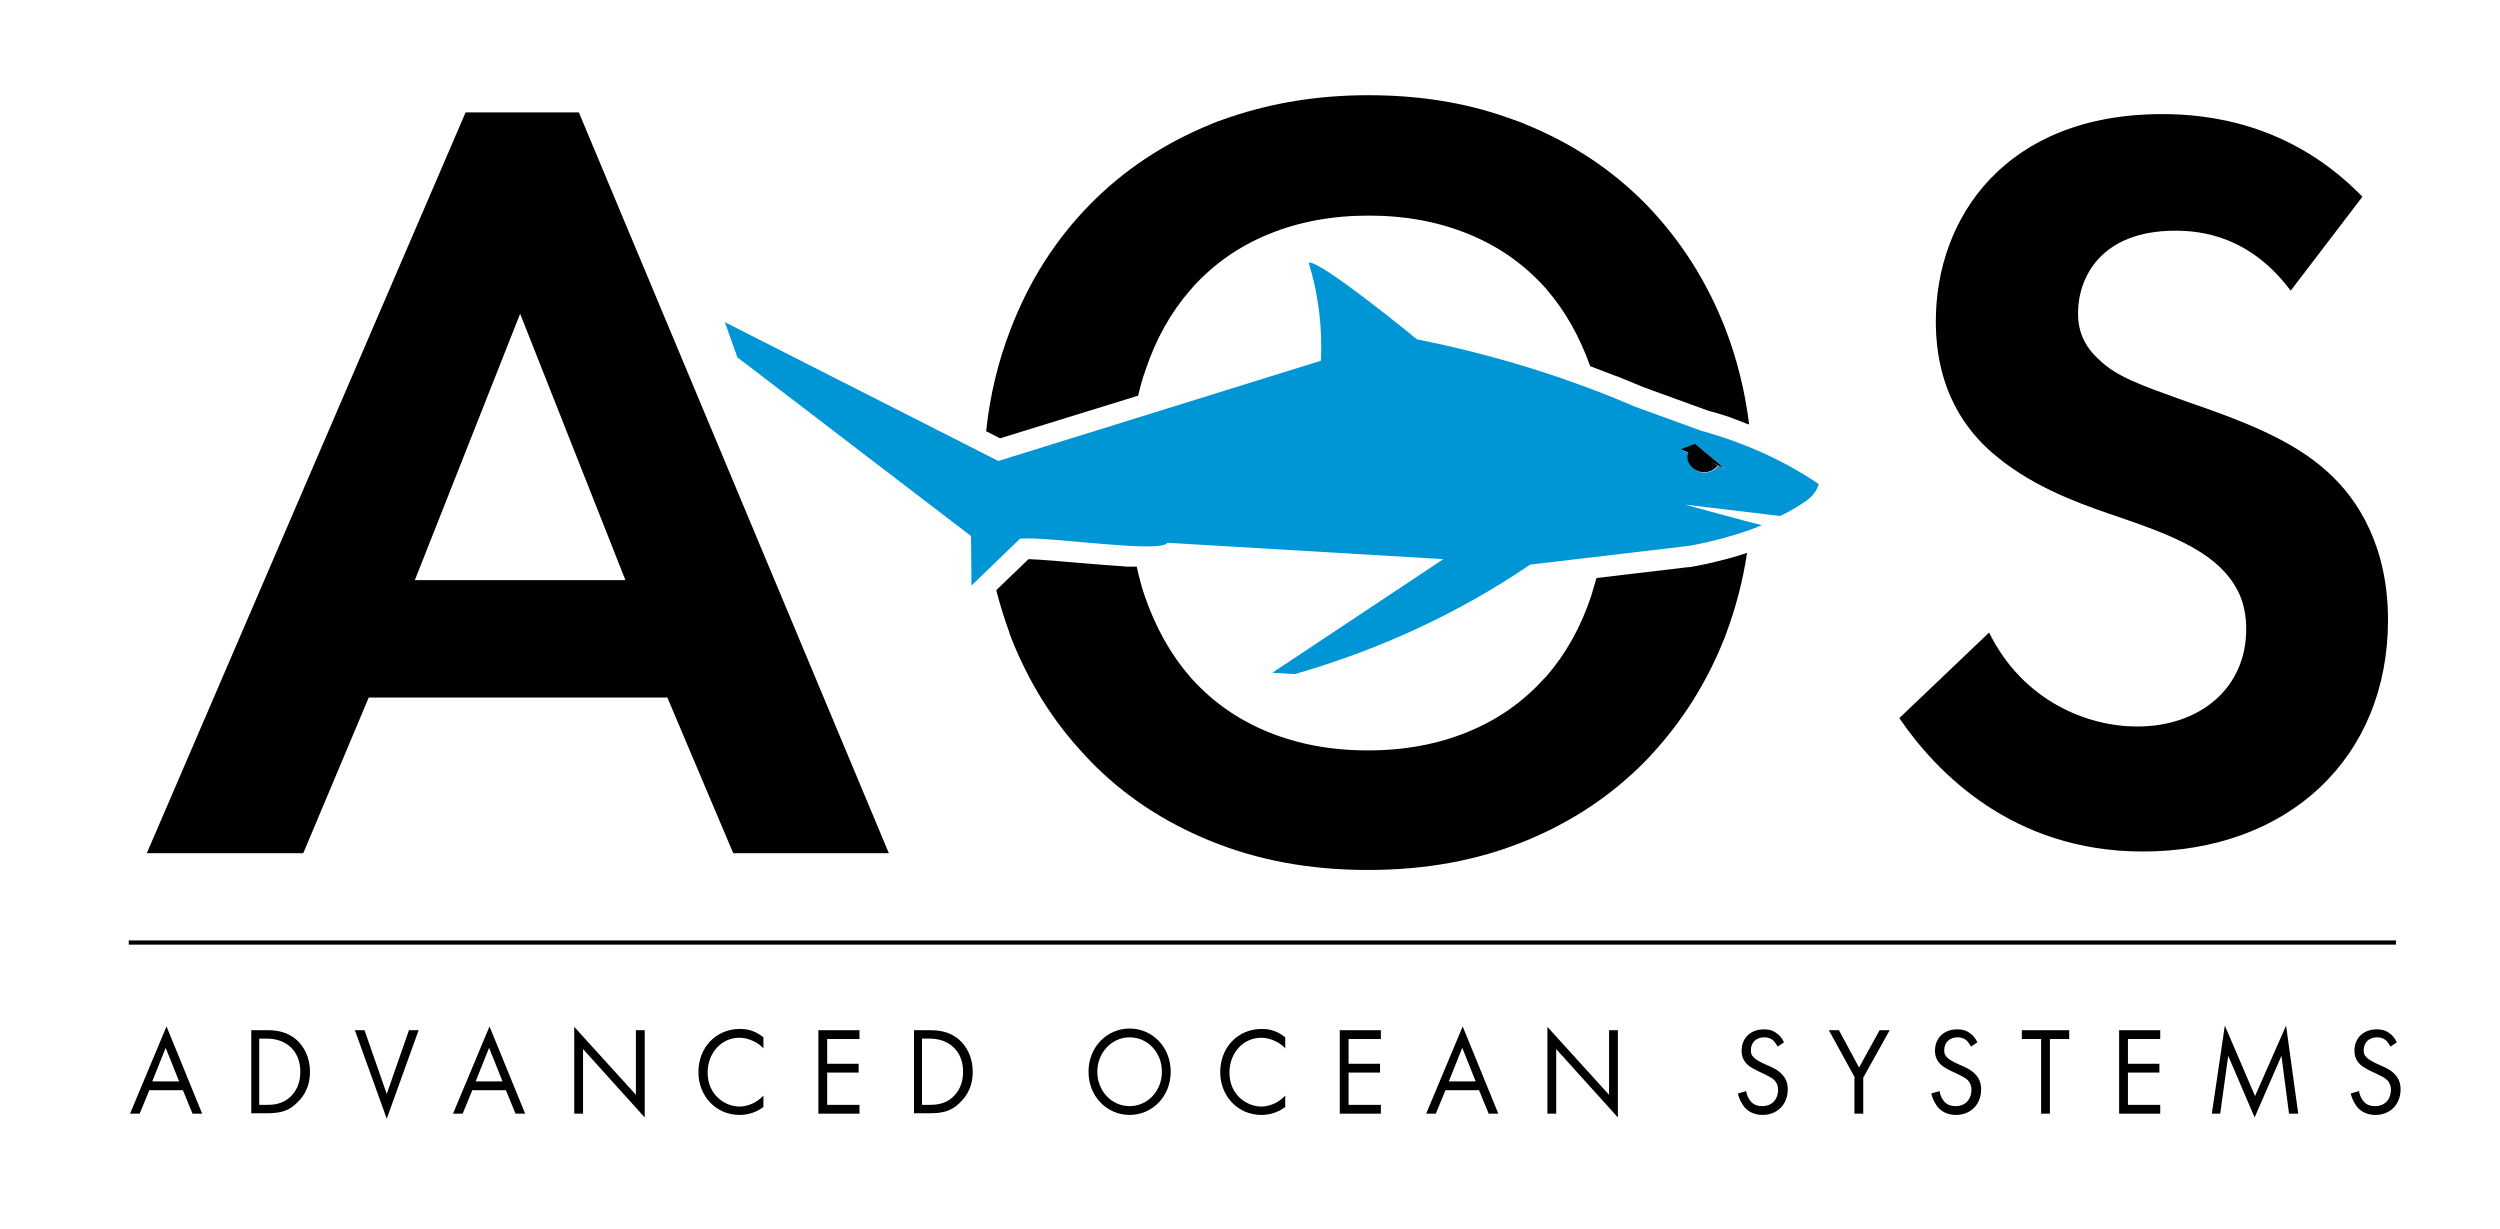 <svg xmlns="http://www.w3.org/2000/svg" xmlns:xlink="http://www.w3.org/1999/xlink" id="Layer_1" x="0px" y="0px" width="596px" height="293px" viewBox="0 0 596 293" style="enable-background:new 0 0 596 293;" xml:space="preserve"><style type="text/css">	.st0{fill:none;}	.st1{fill-rule:evenodd;clip-rule:evenodd;fill:#0096D6;}	.st2{fill-rule:evenodd;clip-rule:evenodd;}</style><g>	<rect x="-35.6" y="-19.9" class="st0" width="667.3" height="332.7"></rect>	<g>		<g>			<g>				<g>					<path class="st1" d="M405.6,102.7L389.9,97c-16.5-7.1-34-12.5-52.1-16.1c0,0-23-18.9-25.8-18.3c2.3,7.6,3.3,15.5,2.9,23.4      L238,109.9l-65.2-33.1l3,8.4l55.7,42.6l0.1,11.8l11.6-11.2c7.5-0.5,33.4,3.6,35.1,1l65.8,3.9l-40.8,27.1l5.4,0.3      c20.2-5.8,39.2-14.6,56.1-26.1l36.4-4.3c4.5-0.4,14.7-3.2,18.8-5.1c-2.6-0.6-18.3-4.9-18.3-4.9l22.6,2.7c0,0,1.2-0.4,4-2.1      c2.6-1.6,4.5-2.8,5.3-5.5C425.2,109.7,415.7,105.5,405.6,102.7z M409.6,111.1c-1.4,1.8-4,2.1-5.8,0.7c-0.5-0.4-0.9-0.9-1.2-1.5      c-0.3-0.7-0.3-1.6,0-2.3l-1.8-0.8l3.4-1.3l7.1,5.8l-3.4-1.5L409.6,111.1z"></path>				</g>				<g>					<path class="st2" d="M407,134.4C407,134.4,407,134.4,407,134.4c-1.5,0.3-2.9,0.6-4.1,0.8c-0.1,0-0.1,0-0.2,0      c-0.4,0-0.7,0.1-1,0.1l-21.1,2.5c-0.4,1.4-0.8,2.8-1.2,4.1c-2.5,7.6-6.1,14-10.8,19.4c-0.2,0.2-0.4,0.4-0.6,0.6      c-5,5.5-11,9.7-18.1,12.6c-7.1,2.9-15,4.4-23.8,4.4c-8.8,0-16.7-1.5-23.8-4.4c-7.1-2.9-13.1-7.1-18.1-12.6      c-0.2-0.2-0.4-0.4-0.6-0.7c-4.6-5.3-8.2-11.8-10.8-19.4c-0.7-2.1-1.3-4.4-1.8-6.7c-0.2,0-0.3,0-0.5,0c-0.4,0-0.8,0-1.1,0      c-0.1,0-0.2,0-0.3,0c-0.4,0-0.9,0-1.3-0.1c0,0-0.1,0-0.1,0c-3.2-0.2-6.8-0.5-10.3-0.8c-4.7-0.4-9.2-0.8-12.2-0.9l0,0v0      l-7.7,7.4c0.9,3.5,2,7,3.2,10.3c0,0,0,0,0,0.1c0.1,0.3,0.2,0.6,0.3,0.8c4.2,10.7,10,20,17.5,28c0.4,0.4,0.8,0.9,1.2,1.3      c8,8.3,17.6,14.7,28.9,19.3c11.3,4.6,23.7,6.9,37.4,6.9c0,0,0.1,0,0.1,0s0.1,0,0.1,0c13.7,0,26.2-2.3,37.4-6.9      c11.3-4.6,20.9-11.1,28.9-19.3c0.4-0.4,0.8-0.9,1.2-1.3c7.4-8,13.3-17.3,17.5-28c0.1-0.3,0.2-0.6,0.3-0.8c0,0,0,0,0,0      c2.3-6.2,4-12.6,5-19.3C413.6,132.8,410.1,133.7,407,134.4z"></path>					<path class="st2" d="M271.1,94.4L271.1,94.4l0.2,0c0.5-2,1-4,1.7-5.9c2.5-7.6,6.1-14,10.8-19.4c0.2-0.2,0.4-0.4,0.6-0.7      c5-5.5,11-9.7,18.1-12.6c7.1-2.9,15-4.4,23.8-4.4c8.8,0,16.7,1.5,23.8,4.4c7.1,2.9,13.1,7.1,18.1,12.6c0.2,0.2,0.4,0.4,0.6,0.7      c4.4,5.1,7.8,11.2,10.3,18.2c2.1,0.8,4.2,1.6,6.3,2.4c0,0,0.1,0,0.1,0c2.1,0.9,4.2,1.7,6.3,2.6l15.4,5.6      c0.8,0.2,1.7,0.5,2.5,0.7c0.5,0.2,1.1,0.3,1.6,0.5c0.3,0.1,0.6,0.2,0.9,0.3c0.5,0.2,1.1,0.4,1.6,0.6c0.3,0.1,0.5,0.2,0.8,0.3      c0.5,0.2,1,0.4,1.5,0.6c0.3,0.1,0.6,0.2,0.9,0.3c-1-8-2.9-15.7-5.7-22.9c-4.4-11.3-10.7-21.1-18.7-29.4      c-8.1-8.3-17.7-14.7-29-19.3c-0.9-0.4-1.7-0.7-2.6-1c-0.6-0.2-1.1-0.4-1.7-0.6c-0.1,0-0.2-0.1-0.3-0.1      c-10-3.5-20.9-5.2-32.7-5.2c0,0-0.1,0-0.1,0s-0.1,0-0.1,0c-11.8,0-22.7,1.8-32.8,5.2c-0.1,0-0.2,0.1-0.3,0.1      c-0.6,0.2-1.1,0.4-1.7,0.6c-0.9,0.3-1.7,0.6-2.6,1c-11.3,4.6-21,11.1-29,19.3c-8.1,8.3-14.3,18-18.7,29.4      c-3,7.7-5,15.9-5.9,24.5l0,0l3.3,1.7L271.1,94.4z"></path>					<path class="st2" d="M404.1,105.8l-3.4,1.3l1.8,0.8c-0.3,0.7-0.3,1.6,0,2.3c0.3,0.6,0.7,1.1,1.2,1.5c1.8,1.4,4.4,1.1,5.8-0.7      l-1.8-0.9l3.4,1.5L404.1,105.8z"></path>				</g>			</g>			<g>				<path d="M159.1,166.3H87.9l-15.6,37.1H35l76-176.6h27l73.9,176.6h-37.1L159.1,166.3z M149.1,138.3l-25.1-63.5l-25.1,63.5H149.1z     "></path>			</g>			<g>				<path d="M546.1,69.3C536.3,56.2,524.7,55,518.6,55c-17.7,0-23.2,11.1-23.2,19.7c0,4,1.3,7.8,5.3,11.3c4,3.8,9.6,5.8,20.2,9.6     c13.1,4.5,25.5,9.1,34,16.9c7.6,6.8,14.4,18.2,14.4,35.3c0,32.8-23.7,55.2-58.5,55.2c-31,0-49.2-18.9-58-31.8l21.4-20.4     c8.1,16.4,23.5,22.4,35.3,22.4c14.9,0,26-9.1,26-23.2c0-6.1-2-10.8-6.6-15.1c-6.3-5.8-16.4-9.1-26-12.4c-8.8-3-19.4-7.1-28-14.6     c-5.5-4.8-13.4-14.1-13.4-31.3c0-24.7,16.6-49.4,54-49.4c10.6,0,30.5,2,47.7,19.7L546.1,69.3z"></path>			</g>		</g>		<g>			<line x1="30.7" y1="224.7" x2="571.2" y2="224.7"></line>			<rect x="30.7" y="224.2" width="540.5" height="1"></rect>		</g>		<g>			<g>				<path d="M43.6,259.9h-8l-2.3,5.6h-2.3l8.7-20.8l8.5,20.8h-2.3L43.6,259.9z M42.7,257.8l-3.2-8l-3.2,8H42.7z"></path>				<path d="M59.8,245.6h3.9c1.9,0,4.6,0.2,7,2.3c1.7,1.5,3.2,4.1,3.2,7.6c0,4.2-2,6.4-3.3,7.6c-1.7,1.6-3.5,2.3-6.9,2.3h-3.8V245.6     z M61.9,263.4h1.8c1.5,0,3.6-0.2,5.4-1.8c1.4-1.3,2.5-3.2,2.5-6.1c0-4.8-3.2-7.9-8-7.9h-1.8V263.4z"></path>				<path d="M86.9,245.6l5.3,15.2l5.3-15.2h2.3l-7.6,21.1l-7.6-21.1H86.9z"></path>				<path d="M120.6,259.9h-8l-2.3,5.6H108l8.7-20.8l8.5,20.8h-2.3L120.6,259.9z M119.8,257.8l-3.2-8l-3.2,8H119.8z"></path>				<path d="M136.9,265.5v-20.7l14.7,16.2v-15.4h2.1v20.8L139,250.1v15.4H136.9z"></path>				<path d="M182.1,250c-0.6-0.6-1.5-1.4-2.5-1.8c-1-0.5-2.2-0.8-3.3-0.8c-4.4,0-7.6,3.7-7.6,8.3c0,5.4,4.2,8.1,7.6,8.1     c1.3,0,2.5-0.4,3.5-0.9c1.1-0.6,1.8-1.3,2.2-1.7v2.7c-2.1,1.6-4.3,1.9-5.7,1.9c-5.6,0-9.8-4.5-9.8-10.2c0-5.9,4.2-10.3,9.9-10.3     c1.1,0,3.3,0.1,5.6,2V250z"></path>				<path d="M204.9,247.7h-7.7v5.9h7.5v2.1h-7.5v7.7h7.7v2.1h-9.8v-19.9h9.8V247.7z"></path>				<path d="M217.8,245.6h3.9c1.9,0,4.6,0.2,7,2.3c1.7,1.5,3.2,4.1,3.2,7.6c0,4.2-2,6.4-3.3,7.6c-1.7,1.6-3.5,2.3-6.9,2.3h-3.8     V245.6z M219.9,263.4h1.8c1.5,0,3.6-0.2,5.4-1.8c1.4-1.3,2.5-3.2,2.5-6.1c0-4.8-3.2-7.9-8-7.9h-1.8V263.4z"></path>				<path d="M259.5,255.5c0-5.9,4.4-10.3,9.8-10.3s9.8,4.4,9.8,10.3c0,5.9-4.4,10.3-9.8,10.3S259.5,261.4,259.5,255.5z M261.6,255.5     c0,4.6,3.4,8.2,7.7,8.2s7.7-3.6,7.7-8.2s-3.4-8.2-7.7-8.2S261.6,251,261.6,255.5z"></path>				<path d="M306.5,250c-0.6-0.6-1.5-1.4-2.5-1.8c-1-0.5-2.2-0.8-3.3-0.8c-4.4,0-7.6,3.7-7.6,8.3c0,5.4,4.2,8.1,7.6,8.1     c1.3,0,2.5-0.4,3.5-0.9c1.1-0.6,1.8-1.3,2.2-1.7v2.7c-2.1,1.6-4.3,1.9-5.7,1.9c-5.6,0-9.8-4.5-9.8-10.2c0-5.9,4.2-10.3,9.9-10.3     c1.1,0,3.3,0.1,5.6,2V250z"></path>				<path d="M329.2,247.7h-7.7v5.9h7.5v2.1h-7.5v7.7h7.7v2.1h-9.8v-19.9h9.8V247.7z"></path>				<path d="M352.6,259.9h-8l-2.3,5.6H340l8.7-20.8l8.5,20.8h-2.3L352.6,259.9z M351.8,257.8l-3.2-8l-3.2,8H351.8z"></path>				<path d="M368.9,265.5v-20.7l14.7,16.2v-15.4h2.1v20.8L371,250.1v15.4H368.9z"></path>				<path d="M423.8,249.5c-0.3-0.5-0.7-1.1-1.1-1.5c-0.4-0.3-1-0.7-2.1-0.7c-1.9,0-3.2,1.2-3.2,3.1c0,0.8,0.2,1.2,0.7,1.7     c0.6,0.6,1.3,0.9,2,1.3l1.8,0.8c1.1,0.5,2.1,1,2.9,1.9c1,1,1.4,2.2,1.4,3.6c0,3.7-2.6,6.1-6,6.1c-1.2,0-2.8-0.3-4.1-1.6     c-0.9-1-1.5-2.3-1.8-3.5l2-0.6c0.1,1,0.6,1.9,1.1,2.5c0.8,0.9,1.8,1.1,2.7,1.1c2.6,0,3.8-1.9,3.8-3.9c0-0.9-0.3-1.7-0.9-2.3     c-0.5-0.5-1.3-0.9-2.3-1.4l-1.7-0.8c-0.7-0.4-1.7-0.8-2.5-1.6c-0.8-0.8-1.3-1.8-1.3-3.2c0-3.1,2.2-5.1,5.3-5.1     c1.2,0,2.1,0.2,3,0.9c0.8,0.5,1.4,1.3,1.8,2.2L423.8,249.5z"></path>				<path d="M442.2,256.9l-6.2-11.3h2.4l4.8,8.9l4.9-8.9h2.4l-6.3,11.3v8.6h-2.1V256.9z"></path>				<path d="M469.9,249.5c-0.3-0.5-0.7-1.1-1.1-1.5c-0.4-0.3-1-0.7-2.1-0.7c-1.9,0-3.2,1.2-3.2,3.1c0,0.8,0.2,1.2,0.7,1.7     c0.6,0.6,1.3,0.9,2,1.3l1.8,0.8c1.1,0.5,2.1,1,2.9,1.9c1,1,1.4,2.2,1.4,3.6c0,3.7-2.6,6.1-6,6.1c-1.2,0-2.8-0.3-4.1-1.6     c-0.9-1-1.5-2.3-1.8-3.5l2-0.6c0.1,1,0.6,1.9,1.1,2.5c0.8,0.9,1.8,1.1,2.7,1.1c2.6,0,3.8-1.9,3.8-3.9c0-0.9-0.3-1.7-0.9-2.3     c-0.5-0.5-1.3-0.9-2.3-1.4l-1.7-0.8c-0.7-0.4-1.7-0.8-2.5-1.6c-0.8-0.8-1.3-1.8-1.3-3.2c0-3.1,2.2-5.1,5.3-5.1     c1.2,0,2.1,0.2,3,0.9c0.8,0.5,1.4,1.3,1.8,2.2L469.9,249.5z"></path>				<path d="M488.7,247.7v17.8h-2.1v-17.8H482v-2.1h11.3v2.1H488.7z"></path>				<path d="M515,247.7h-7.7v5.9h7.5v2.1h-7.5v7.7h7.7v2.1h-9.8v-19.9h9.8V247.7z"></path>				<path d="M527.3,265.5l3.1-21l7.2,16.8l7.4-16.8l2.9,21h-2.2l-1.8-13.8l-6.4,14.7l-6.3-14.7l-1.9,13.8H527.3z"></path>				<path d="M569.9,249.5c-0.3-0.5-0.7-1.1-1.1-1.5c-0.4-0.3-1-0.7-2.1-0.7c-1.9,0-3.2,1.2-3.2,3.1c0,0.8,0.2,1.2,0.7,1.7     c0.6,0.6,1.3,0.9,2,1.3l1.8,0.8c1.1,0.5,2.1,1,2.9,1.9c1,1,1.4,2.2,1.4,3.6c0,3.7-2.6,6.1-6,6.1c-1.2,0-2.8-0.3-4.1-1.6     c-0.9-1-1.5-2.3-1.8-3.5l2-0.6c0.1,1,0.6,1.9,1.1,2.5c0.8,0.9,1.8,1.1,2.7,1.1c2.6,0,3.8-1.9,3.8-3.9c0-0.9-0.3-1.7-0.9-2.3     c-0.5-0.5-1.3-0.9-2.3-1.4l-1.7-0.8c-0.7-0.4-1.7-0.8-2.5-1.6c-0.8-0.8-1.3-1.8-1.3-3.2c0-3.1,2.2-5.1,5.3-5.1     c1.2,0,2.1,0.2,3,0.9c0.8,0.5,1.4,1.3,1.8,2.2L569.9,249.5z"></path>			</g>		</g>	</g></g></svg>